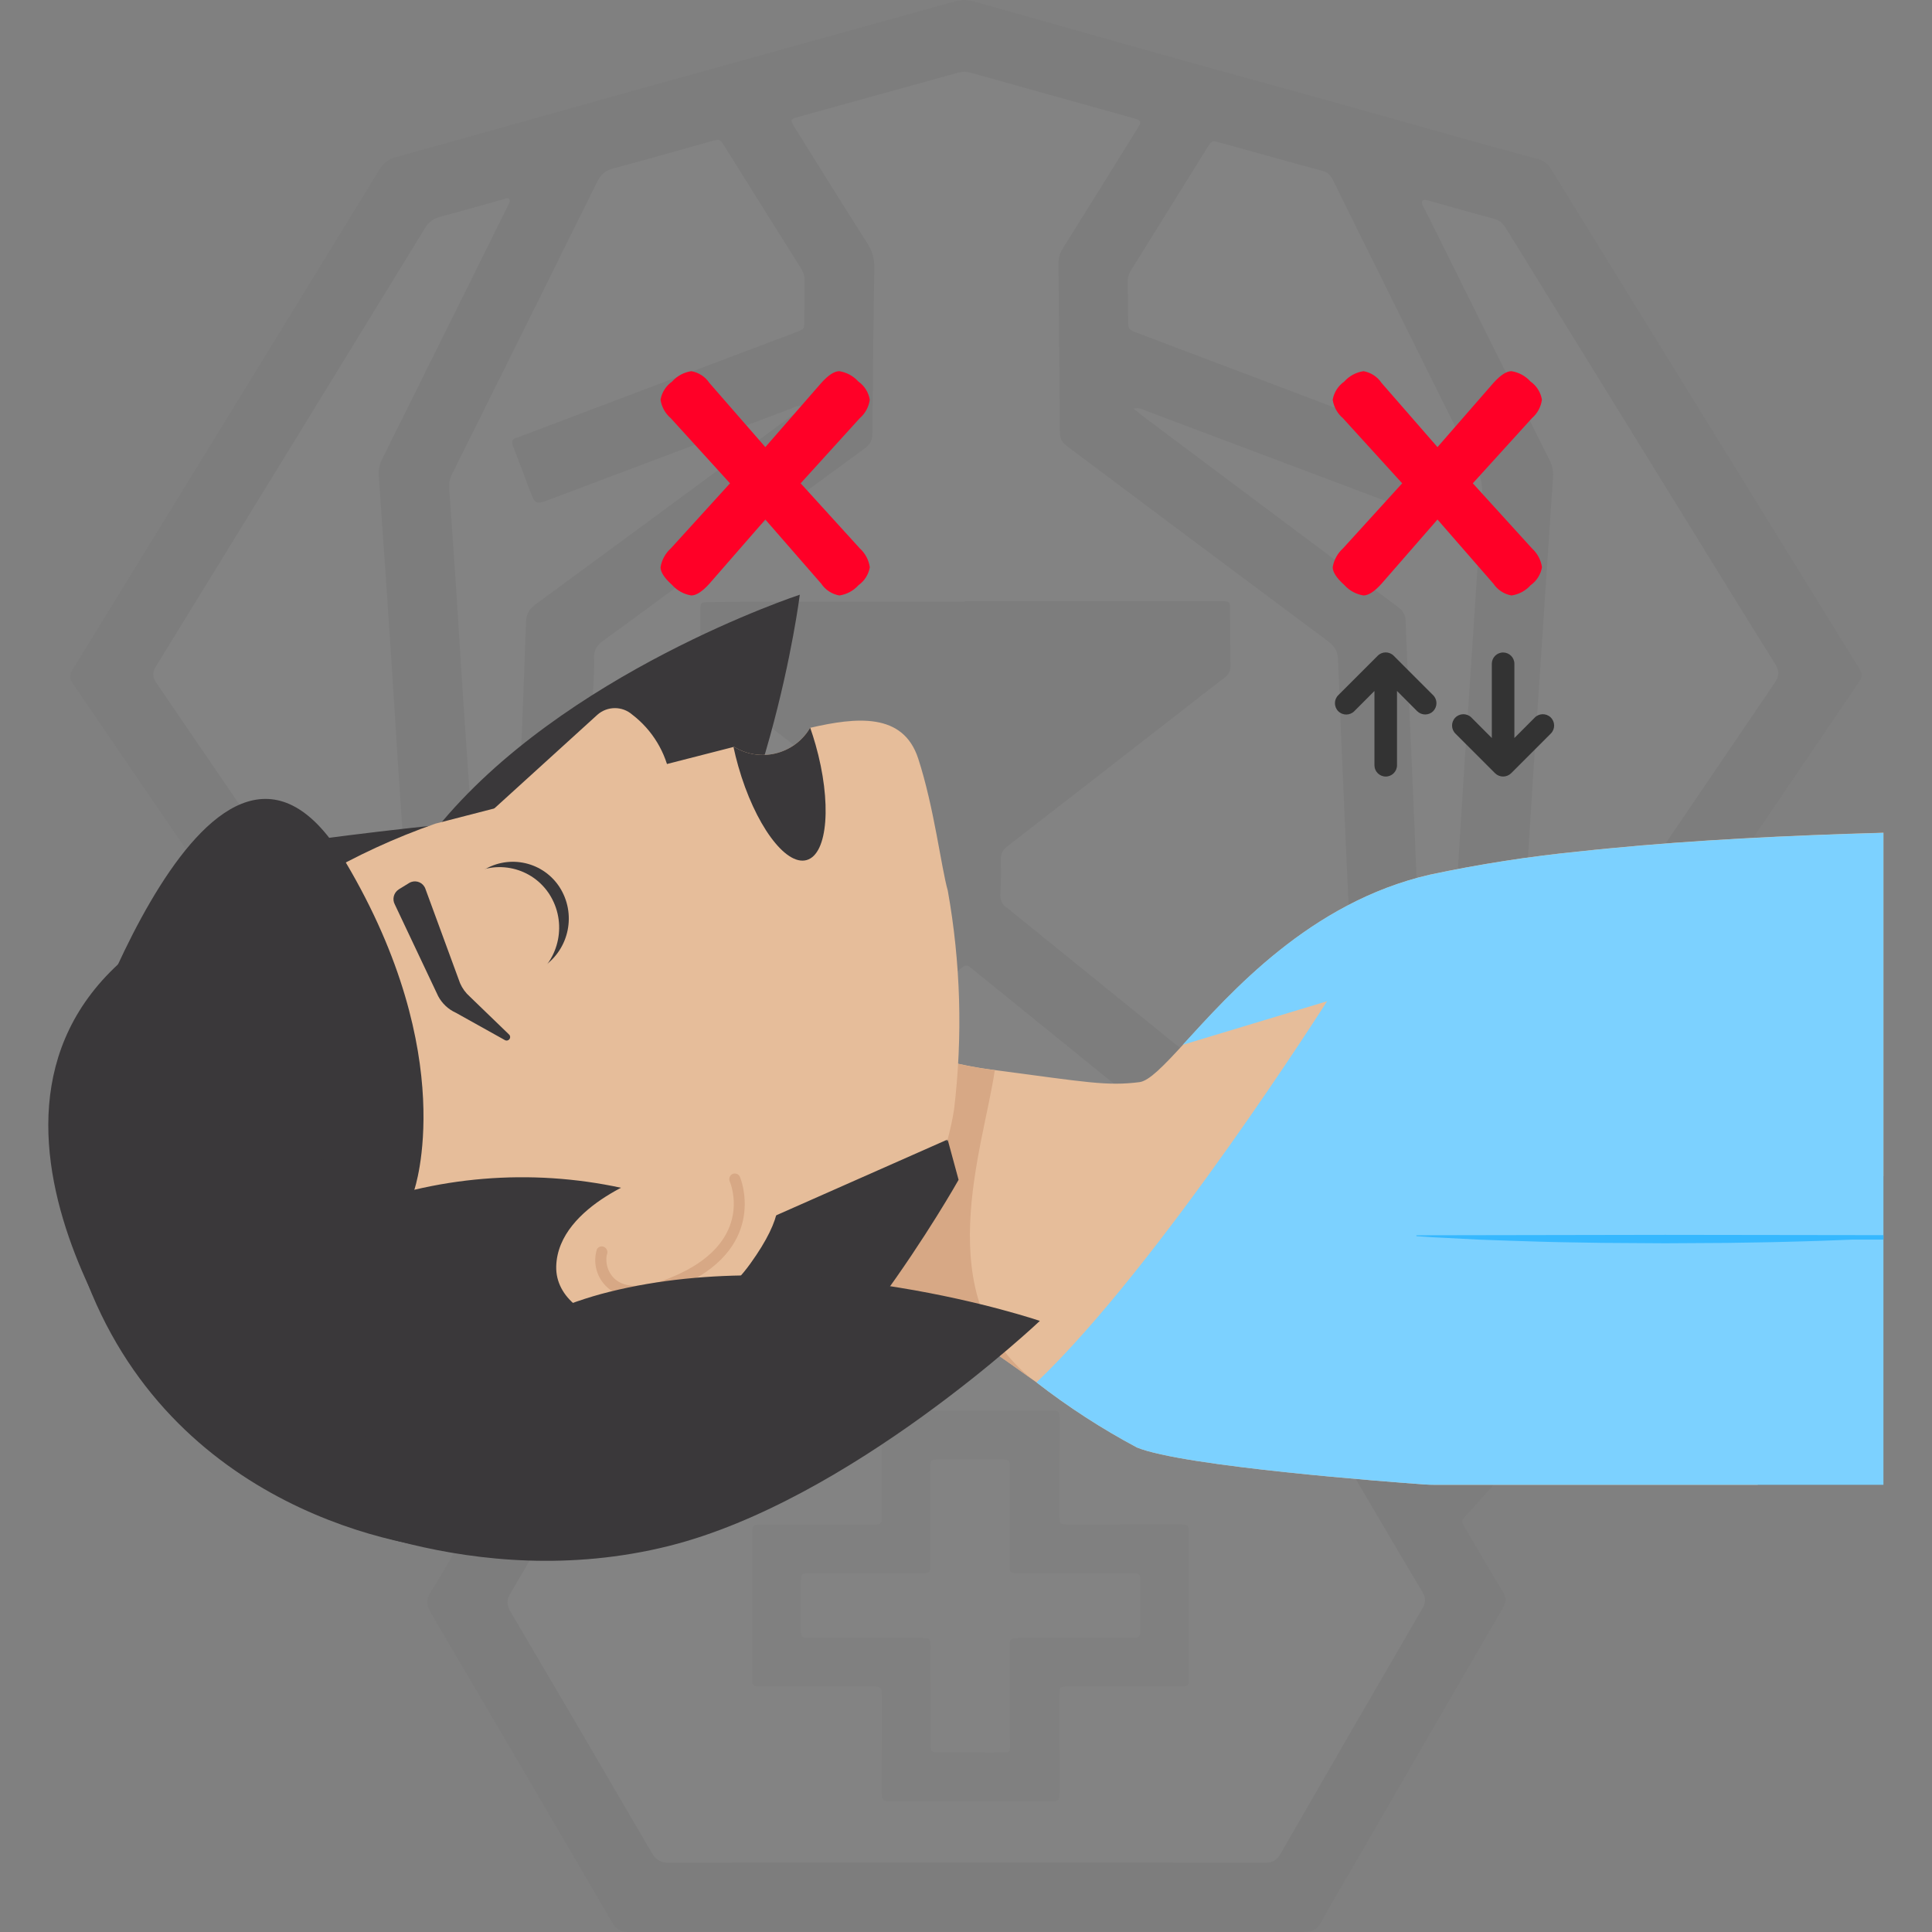 <?xml version="1.0" encoding="UTF-8"?><svg id="Layer_1" xmlns="http://www.w3.org/2000/svg" viewBox="0 0 1000 1000"><rect x="0" y="0" width="1000" height="1000" fill="#808080" stroke="none"/><defs><style>.cls-1{fill:#fff;}.cls-2{fill:#3a383a;}.cls-3{fill:#333;}.cls-4{fill:#ff0027;}.cls-5{opacity:.03;}.cls-6{fill:#979593;}.cls-7{fill:#d7a885;}.cls-8{fill:#7cd1ff;}.cls-9{fill:#e6bd9a;}.cls-10{fill:#36b8ff;}</style></defs><g class="cls-5"><path class="cls-3" d="M500.188,999.897c-58.275,.002-116.551-.047-174.826,.103-4.239,.011-6.445-1.361-8.557-4.986-31.178-53.51-62.485-106.946-93.909-160.312-2.213-3.759-2.514-6.54-.129-10.381,6.625-10.667,12.787-21.62,19.109-32.475,2.304-3.956,2.292-3.99-.881-7.537-37.682-42.129-75.369-84.253-113.056-126.378-12.679-14.172-25.304-28.393-38.093-42.465-2.158-2.374-2.53-4.366-1.592-7.44,12.161-39.857,24.128-79.773,36.275-119.634,1.061-3.48,.844-6.12-1.278-9.22-28.58-41.748-56.989-83.613-85.578-125.356-1.911-2.79-1.741-4.621-.07-7.338,53.004-86.192,105.947-172.421,158.791-258.711,2.177-3.555,4.791-5.412,8.772-6.515,41.828-11.59,83.588-23.426,125.4-35.076C385.134,30.973,439.735,15.892,494.304,.693c3.308-.921,6.389-.927,9.69,.003,52.515,14.792,104.972,29.797,157.601,44.173,44.898,12.264,89.565,25.347,134.502,37.462,3.064,.826,5.071,2.448,6.755,5.182,45.845,74.415,91.773,148.779,137.686,223.152,7.331,11.876,14.599,23.792,22.033,35.604,1.496,2.377,1.57,3.957-.124,6.444-28.584,41.957-56.991,84.035-85.563,126.002-2.118,3.111-2.234,5.784-1.191,9.23,11.829,39.047,23.421,78.167,35.381,117.174,1.56,5.089,1.011,8.356-2.642,12.415-49.254,54.717-98.31,109.612-147.372,164.502-5.158,5.771-5.558,3.993-1.229,11.363,6.009,10.228,11.935,20.508,18.151,30.609,1.812,2.944,1.747,5.102,.023,8.069-25.422,43.739-50.715,87.552-76.042,131.346-6.113,10.571-12.426,21.034-18.253,31.76-2.073,3.817-4.597,4.803-8.696,4.794-58.275-.12-116.551-.082-174.826-.08Z"/><path class="cls-1" d="M499.284,311.355c-32.103,0-64.205-.024-96.308,.013-11.861,.014-23.721,.157-35.582,.268-4.858,.045-4.909,.076-4.948,4.975-.073,9.073,.055,18.15-.191,27.218-.081,2.977,.927,4.81,3.214,6.57,13.826,10.635,27.557,21.394,41.321,32.111,23.945,18.645,47.868,37.318,71.872,55.888,2.44,1.888,3.605,3.872,3.473,7.009-.248,5.924-.293,11.867-.119,17.793,.092,3.12-1.057,5.113-3.453,7.044-21.591,17.403-43.09,34.921-64.615,52.405-17.87,14.515-35.743,29.027-53.608,43.55q-4.702,3.822-7.726-1.676c-15.625-28.435-31.176-56.912-46.943-85.268-2.486-4.472-3.399-8.873-3.174-13.925,1.701-38.166,3.232-76.34,4.804-114.512,.136-3.312,.384-6.639,.213-9.94-.209-4.022,1.207-6.661,4.592-9.118,22.445-16.294,44.709-32.839,67.036-49.297,22.747-16.768,45.46-33.582,68.295-50.23,2.994-2.183,4.133-4.492,4.155-8.195,.171-28.438,.491-56.875,.965-85.309,.079-4.74-1.002-8.714-3.562-12.733-12.557-19.716-24.876-39.585-37.269-59.406-2.924-4.676-2.876-4.846,2.076-6.217,27.382-7.583,54.774-15.129,82.146-22.747,2.285-.636,4.364-.563,6.641,.077,27.186,7.643,54.394,15.204,81.595,22.791,1.51,.421,3.037,.808,4.5,1.361,1.336,.505,1.927,1.468,1.087,2.876-.715,1.198-1.429,2.398-2.165,3.583-12.523,20.151-25.022,40.317-37.613,60.425-1.551,2.478-2.186,4.932-2.155,7.857,.294,27.742,.478,55.485,.663,83.228,.056,8.368,.028,8.349,6.955,13.532,43.999,32.917,87.962,65.88,132.04,98.69,3.436,2.557,4.89,5.317,5.051,9.529,1.129,29.462,2.441,58.917,3.72,88.373,.56,12.895,1.144,25.79,1.804,38.68,.148,2.886-.454,5.413-1.862,7.966-16.26,29.48-32.434,59.006-48.642,88.514-2.703,4.921-2.719,4.893-7.058,1.377-38.756-31.403-77.516-62.802-116.274-94.202-.948-.768-1.813-1.673-2.848-2.295-2.893-1.74-3.693-4.234-3.536-7.516,.275-5.747,.377-11.519,.166-17.267-.123-3.361,1.161-5.405,3.75-7.407,29.53-22.834,58.976-45.776,88.443-68.69,7.849-6.103,15.635-12.289,23.578-18.267,2.354-1.772,3.207-3.726,3.142-6.629-.212-9.419-.157-18.843-.234-28.265-.039-4.743-.068-4.788-4.996-4.792-26.345-.016-52.69-.008-79.035-.008-17.795,0-35.589,0-53.384,0,0,.07,0,.14,0,.21Z"/><path class="cls-1" d="M500.194,964.035c-51.301,0-102.602-.06-153.903,.106-4.464,.015-6.836-1.528-9.01-5.263-24.22-41.619-48.557-83.171-73.006-124.655-2.029-3.443-2.136-5.982-.074-9.484,24.515-41.648,48.91-83.368,73.181-125.159,2.194-3.778,4.633-5.19,9.051-5.182,53.22,.093,106.44-.003,159.659-.103,44.319-.084,88.638-.232,132.958-.37,5.233-.016,10.478,.045,15.694-.291,3.456-.222,5.317,1.111,7.034,4.058,13.349,22.915,26.878,45.724,40.341,68.572,11.338,19.24,22.581,38.536,34.074,57.682,1.9,3.165,1.838,5.454,.021,8.579-24.555,42.231-49.026,84.511-73.365,126.867-2.006,3.49-4.202,4.747-8.23,4.736-51.475-.14-102.951-.092-154.426-.092Z"/><path class="cls-1" d="M848.708,522.957c2.205,7.351,4.352,14.508,6.499,21.666,5.358,17.868,10.614,35.769,16.159,53.579,1.121,3.602,.672,6.022-1.877,8.859-41.387,46.065-82.663,92.229-123.966,138.369-2.094,2.339-4.201,4.666-6.311,6.991-1.377,1.517-2.607,1.529-3.699-.346-1.58-2.713-3.205-5.4-4.798-8.105-16.024-27.205-32.098-54.38-47.997-81.658-1.897-3.255-3.968-4.494-7.793-4.48-52.861,.188-105.722,.167-158.583,.263-63.501,.115-127.002,.334-190.503,.347-4.369,0-6.814,1.306-9.036,5.16-16.646,28.861-33.546,57.575-50.387,86.322-.866,1.479-1.496,3.164-2.979,4.203-1.983-.392-2.874-1.997-3.998-3.252-43.177-48.208-86.319-96.446-129.552-144.603-2.057-2.292-2.29-4.227-1.426-7.043,7.362-24,14.58-48.044,21.841-72.075,.101-.334,.212-.665,.315-.998,.303-.974,.244-2.272,1.409-2.627,1.582-.481,2.03,1.03,2.67,1.966,7.191,10.511,14.348,21.045,21.514,31.573,.884,1.298,1.802,2.574,2.642,3.9,1.165,1.839,2.462,2.066,4.337,.853,6.151-3.978,12.384-7.829,18.578-11.741,23.595-14.905,47.187-29.814,70.78-44.722,.147-.093,.296-.184,.444-.277,4.4-2.74,4.429-2.756,6.934,1.802,15.206,27.667,30.398,55.343,45.595,83.015,5.626,10.244,11.244,20.491,16.884,30.728,2.428,4.407,2.467,4.419,6.247,1.354,12.057-9.777,24.194-19.457,36.08-29.438,3.141-2.637,5.659-2.836,9.355-1.276,33.092,13.962,66.297,27.657,99.386,41.627,4.36,1.841,8.062,1.824,12.403,.004,33.286-13.951,66.683-27.636,99.958-41.615,4.096-1.721,6.878-1.315,10.262,1.523,11.757,9.863,23.778,19.411,35.708,29.068,3.907,3.162,3.938,3.158,6.313-1.171,20.137-36.701,40.271-73.403,60.395-110.111q4.608-8.406,12.888-3.109c27.875,17.921,55.741,35.858,83.609,53.79,.44,.283,.917,.532,1.294,.885,2.197,2.056,3.658,1.091,4.92-1.102,.607-1.055,1.36-2.027,2.045-3.038,7.043-10.4,14.07-20.811,21.149-31.186,.942-1.381,1.512-3.198,4.293-3.873Z"/><path class="cls-1" d="M263.941,104.15c-.583,1.248-1.216,2.677-1.91,4.076-13.954,28.119-27.918,56.233-41.874,84.351-7.442,14.995-14.83,30.017-22.347,44.974-1.382,2.751-1.983,5.468-1.77,8.531,2.236,32.185,4.441,64.371,6.59,96.562,1.162,17.399,2.153,34.809,3.303,52.208,1.576,23.84,3.258,47.672,4.839,71.512,.669,10.092,1.12,20.199,1.838,30.287,.197,2.764-.524,4.556-2.995,6.001-4.966,2.904-9.753,6.111-14.637,9.157-4.183,2.608-4.244,2.619-6.954-1.329-6.317-9.204-12.587-18.441-18.87-27.668-29.356-43.108-58.673-86.244-88.143-129.274-2.221-3.244-2.205-5.495-.173-8.795,46.451-75.455,92.807-150.97,139.08-226.534,1.98-3.233,4.345-5.054,7.967-6.006,11.124-2.925,22.175-6.126,33.251-9.231,1.167-.327,2.413-1.025,2.803,1.18Z"/><path class="cls-1" d="M736.114,103.966c1.185-.945,2.374-.379,3.513-.061,11.248,3.137,22.464,6.396,33.749,9.396,3.219,.856,4.893,2.93,6.5,5.537,28.37,46.027,56.789,92.024,85.197,138.027,17.87,28.938,35.673,57.917,53.691,86.762,2.266,3.628,2.295,6.121-.154,9.717-35.538,52.187-70.914,104.484-106.328,156.756-.489,.722-.969,1.45-1.463,2.168-1.086,1.577-2.379,1.821-4.009,.75-5.831-3.83-11.664-7.657-17.545-11.409-2.234-1.425-1.877-3.473-1.737-5.577,.892-13.396,1.771-26.793,2.622-40.192,1.227-19.32,2.381-38.644,3.648-57.961,2.477-37.757,5.009-75.51,7.525-113.265,.835-12.525,1.653-25.052,2.559-37.572,.22-3.039-.273-5.76-1.66-8.54-21.559-43.223-43.04-86.485-64.499-129.759-.74-1.492-2.107-2.857-1.608-4.778Z"/><path class="cls-1" d="M414.914,210.311c-.755,2.181-2.459,2.895-3.826,3.903-44.637,32.924-89.257,65.87-133.998,98.651-3.496,2.562-4.729,5.274-4.872,9.498-1.049,31.029-2.355,62.049-3.575,93.072-.604,15.34-1.343,30.677-1.696,46.023-.088,3.807-1.334,6.058-4.592,7.87-4.697,2.613-9.153,5.66-13.501,8.389-1.789-.962-1.501-2.291-1.577-3.456-.912-14.097-1.766-28.197-2.716-42.292-1.561-23.137-3.222-46.268-4.764-69.406-1.23-18.447-2.306-36.904-3.524-55.352-1.194-18.095-2.469-36.185-3.739-54.276-.187-2.669,.236-5.084,1.463-7.547,25.118-50.417,50.2-100.852,75.155-151.35,1.859-3.762,4.226-5.775,8.33-6.86,16.85-4.454,33.599-9.29,50.385-13.985,4.687-1.311,4.713-1.327,7.169,2.596,13.144,20.994,26.256,42.008,39.437,62.978,1.353,2.152,2.047,4.308,1.996,6.867-.133,6.628-.063,13.259-.121,19.889-.042,4.768-.058,4.817-4.378,6.452-16.956,6.416-33.928,12.788-50.887,19.197-30.494,11.523-60.982,23.06-91.473,34.591-.652,.247-1.29,.555-1.962,.718-2.797,.678-2.973,2.291-2.026,4.708,2.862,7.305,5.586,14.663,8.346,22.008,3.089,8.221,3.068,8.192,11.355,5.065,41.427-15.63,82.858-31.252,124.309-46.821,1.56-.586,3.091-1.687,5.284-1.131Z"/><path class="cls-1" d="M586.813,211.525c2.892-.717,4.408,.381,5.99,.976,41.621,15.641,83.228,31.321,124.836,46.996,.326,.123,.638,.285,.966,.403,3.901,1.398,3.928,1.407,5.543-2.727,1.65-4.224,3.246-8.468,4.852-12.709,1.543-4.078,3.071-8.161,4.6-12.244,1.644-4.39,1.656-4.432-2.98-6.192-19.888-7.551-39.783-15.082-59.68-22.608-27.397-10.363-54.801-20.71-82.196-31.079-4.671-1.768-4.712-1.803-4.803-6.694-.119-6.455-.088-12.913-.237-19.368-.054-2.361,.502-4.41,1.754-6.418,13.2-21.171,26.34-42.38,39.529-63.558,2.233-3.586,2.32-3.61,6.817-2.37,17.478,4.821,34.921,9.772,52.436,14.455,2.886,.772,4.428,2.281,5.658,4.783,8.7,17.687,17.468,35.34,26.236,52.994,16.139,32.495,32.163,65.048,48.57,97.406,2.654,5.234,2.713,10.271,2.352,15.666-1.26,18.794-2.498,37.59-3.75,56.385-1.647,24.715-3.329,49.428-4.939,74.146-1.191,18.276-2.265,36.559-3.442,54.836-.628,9.748-1.334,19.492-2.067,29.233-.277,3.677-.875,3.988-4.058,2.046-4.02-2.453-7.905-5.13-11.94-7.557-2.339-1.407-3.227-3.226-3.333-5.98-.939-24.583-2-49.162-3.065-73.741-.974-22.485-2.085-44.966-2.913-67.456-.137-3.718-2.061-5.573-4.68-7.529-43.749-32.676-87.461-65.402-131.173-98.128-1.495-1.12-2.905-2.354-4.885-3.966Z"/><path class="cls-1" d="M578.224,563.304c-1.331,1.547-3.269,1.967-5.008,2.688-23.005,9.531-46.047,18.972-69.016,28.585-3.123,1.307-5.742,1.376-8.897,.044-22.941-9.685-45.958-19.189-68.943-28.769-1.428-.595-3.014-.942-4.161-2.29-.139-1.623,1.243-2.268,2.25-3.086,24.067-19.553,48.143-39.095,72.238-58.614,3.452-2.796,3.52-2.763,7.049,.093,23.694,19.18,47.384,38.366,71.053,57.577,1.312,1.065,3.021,1.841,3.436,3.772Z"/><path class="cls-6" d="M502.629,730.102c13.604,0,27.208-.02,40.811,.009,4.861,.011,4.922,.065,4.925,4.956,.009,15.176-.032,30.351-.053,45.527-.002,1.221-.019,2.442,.005,3.663,.089,4.661,.093,4.739,4.644,4.753,11.336,.034,22.673-.008,34.009-.022,7.848-.01,15.697-.068,23.545-.017,4.486,.029,4.791,.292,4.801,4.746,.06,24.944,.075,49.888,.06,74.831-.003,4.218-.105,4.296-4.503,4.31-17.964,.057-35.928,.063-53.891,.087-1.395,.002-2.791-.026-4.186,.008-4.35,.105-4.436,.114-4.46,4.389-.052,8.896-.004,17.792,.005,26.688,.009,7.849,.067,15.699,.016,23.548-.029,4.513-.247,4.753-4.761,4.766-16.743,.046-33.486,.021-50.229,.021-10.639,0-21.278,.032-31.916-.017-4.751-.022-5.019-.281-5.023-5.065-.015-15.699,.037-31.398,.059-47.096,.002-1.395-.012-2.791-.045-4.186-.044-1.872-.987-2.922-2.885-2.996-1.393-.055-2.789-.057-4.184-.059-17.789-.026-35.579-.047-53.368-.073-1.395-.002-2.79-.042-4.185-.044-1.748-.002-2.517-.915-2.503-2.608,.009-1.046-.024-2.093-.023-3.139,.02-23.897,.041-47.794,.062-71.692,0-.523-.01-1.047,.006-1.57,.135-4.411,.315-4.676,4.884-4.686,17.789-.04,35.579-.015,53.369-.015,1.395,0,2.791,.025,4.186-.008,4.492-.105,4.588-.137,4.593-4.841,.017-15.35-.024-30.7-.043-46.05-.001-1.221-.024-2.443,.006-3.663,.109-4.319,.126-4.424,4.414-4.438,13.952-.046,27.905-.017,41.858-.018Z"/><path class="cls-1" d="M556.375,814.231c9.764,0,19.528-.037,29.292,.017,4.199,.023,4.524,.324,4.562,4.424,.076,8.021,.069,16.043,.007,24.065-.036,4.693-.372,5.026-5.111,5.034-18.308,.034-36.615,.014-54.923,.015-1.22,0-2.443-.047-3.661,.014-3.499,.173-3.887,.46-3.92,3.988-.077,8.195-.044,16.392-.021,24.588,.026,9.066,.072,18.131,.15,27.197,.028,3.222-.039,3.435-3.533,3.518-4.182,.1-8.369,.03-12.553,.031-6.451,.001-12.903,.022-19.354-.008-5.561-.025-5.617-.057-5.627-5.469-.028-15.52,.004-31.04-.018-46.56-.011-7.908,.808-7.291-7.314-7.295-18.133-.009-36.266,.008-54.4-.011-5.394-.006-5.426-.045-5.435-5.571-.012-7.498,.007-14.997,.061-22.495,.038-5.332,.11-5.404,5.718-5.409,18.308-.019,36.615-.007,54.923-.008,7.069,0,6.385,.265,6.385-6.628,0-15.694-.048-31.389-.045-47.083,.001-5.183,.045-5.221,5.184-5.234,10.287-.027,20.574-.032,30.861,.003,4.921,.017,4.976,.068,4.984,4.92,.027,15.52,.008,31.04,.008,46.56,0,1.221-.037,2.443,.011,3.662,.143,3.651,.163,3.757,3.952,3.779,9.938,.057,19.876,.019,29.815,.019v-.061Z"/></g><g><path id="Tracé_2279" class="cls-9" d="M974.856,431.068v177.516c-2.127,10.364-4.581,20.601-7.362,30.709-4.172,15.163,0,.072,0,.096-.176,.614-.343,1.244-.518,1.85l-.12,.423c-5.876,21.004-13.162,41.587-21.808,61.61-8.959,20.776-19.332,40.913-31.044,60.27-1.404,1.683-2.824,3.334-4.228,4.985h-167.442c-1.595,0-3.247-.056-4.882-.167-17.612-1.26-124.967-9.308-148.984-19.143-18.253-9.734-35.644-21.005-51.983-33.693-.63-.447-1.268-.885-1.898-1.348h0c-1.516-1.093-3.039-2.185-4.555-3.262l-2.919-2.09c-.798-.598-1.667-1.188-2.481-1.763-3.31-2.353-6.596-4.674-9.827-6.931-.803-.574-1.601-1.135-2.393-1.683-7.753-5.392-15.155-10.306-21.656-14.23l-.909-.55c-1.51-.909-2.967-1.749-4.371-2.521l-1.252-.686c-.965-.518-1.89-1.005-2.808-1.452l-1.173-.574c-.391-.199-.798-.375-1.156-.55s-.654-.311-.981-.431c-.798-.383-1.595-.702-2.393-.981-.439-.152-.845-.311-1.252-.431s-.798-.263-1.188-.367h0c-.582-.152-1.141-.295-1.675-.391l-.63-.096c-.195-.037-.392-.061-.59-.072-.098-.006-.197-.006-.295,0-.479,0-.981-.056-1.516-.072l-2.656-.096h-.71c-.077-.007-.154-.007-.231,0h-6.908c-5.4-.04-11.638,0-18.346,.112l-3.366,.04h-.447c-.072-.006-.144-.006-.215,0h-2.792l-2.696,.04c-1.595,.04-3.191,.072-4.786,.096-.798,0-1.667,0-2.505,.056h-2.521l-2.497,.04h0c-5.871,.128-11.829,.263-17.652,.375-10.593,.223-20.739,.423-29.25,.447h-3.254l5.408-12.619,7.976-18.649,1.348-3.191h0l50.156-116.991c17.618,11.303,37.002,19.579,57.351,24.488,1.292,.319,2.616,.646,3.988,.941l.925,.207,.694,.167c.383,.088,.798,.184,1.156,.255,1.284,.295,2.576,.558,3.885,.798,.614,.128,1.228,.239,1.842,.351,.941,.184,1.882,.351,2.832,.518l.798,.128,1.667,.295c.023-.007,.048-.007,.072,0,.957,.152,1.922,.295,2.904,.431,.12,0,.247,.04,.367,.056s.327,.056,.495,.072c.113,.021,.228,.035,.343,.04,.532,.085,1.05,.154,1.555,.207l1.595,.223c47.564,6.285,57.789,8.343,74.692,6.23,4.985-.63,12.388-8.319,22.581-19.407,24.687-26.889,65.638-73.671,127.719-87.996,25.81-5.493,51.907-9.538,78.169-12.116,4.882-.534,9.827-1.053,14.868-1.516,43.312-4.259,92.934-6.724,141.877-8.08"/><path id="Tracé_2280" class="cls-7" d="M534.587,714.169c-26.578-19.024-53.801-38.478-64.546-39.085-10.481-.574-30.996-.215-52.31,.239,21.066-33.788,54.687-94.409,72.091-126.108,7.734,1.959,15.574,3.466,23.483,4.515l1.595,.215c-5.847,40.361-34.73,117.493,19.67,160.215"/><path id="Tracé_2281" class="cls-8" d="M974.856,431.068v337.46h-232.53c-1.595,0-3.247-.056-4.882-.167-17.612-1.26-124.967-9.308-148.984-19.143-18.253-9.734-35.644-21.005-51.983-33.693,63.812-60.789,150.396-197.274,150.396-197.274l-74.692,22.534c24.687-26.889,65.638-73.671,127.719-87.996,25.81-5.493,51.907-9.538,78.169-12.116,4.882-.534,9.827-1.053,14.868-1.516,43.312-4.259,92.934-6.724,141.877-8.08"/><path id="Tracé_2282" class="cls-10" d="M967.502,639.302h7.362v2.337h-16.511l-16.08,.614c-5.368,.199-10.728,.295-16.08,.463-10.728,.335-21.464,.407-32.177,.614l-32.177,.191-32.177-.207c-10.736-.207-21.457-.279-32.177-.614-10.72-.335-21.449-.646-32.177-1.077l-16.08-.838-8.056-.407-8.056-.558v-.439l128.732-.223,105.656,.144Z"/><path id="Tracé_2283" class="cls-2" d="M225.731,429.066c65.231-80.857,188.245-121.242,188.245-121.242,0,0-16.073,128.365-75.386,201.892-64.609,80.084-166.15,97.488-166.15,97.488,0,0-4.188-106.813,53.331-178.106"/><path id="Tracé_2284" class="cls-2" d="M85.744,480.825c-132.585,79.98-6.804,240.235-6.804,240.235l6.804-240.235Z"/><path id="Tracé_2285" class="cls-2" d="M115.44,441.294s153.658-23.355,186.649-17.006c32.991,6.349-35.272,41.119-35.272,41.119l-137.275,4.22-14.102-28.332Z"/><path id="Tracé_2286" class="cls-9" d="M490.557,460.884c6.7,37.403,7.803,75.594,3.27,113.322-6.541,42.435-42.698,118.921-81.137,143.728-38.439,24.807-139.971,75.027-227.505,50.818-87.534-24.209-112.556-75.84-122.104-109.429-9.548-33.589,60.725-182.773,101.923-205.171,19.173-11.189,39.377-20.509,60.334-27.83,0,0,97.943-25.317,154.305-39.691l.327-.08h0c13.368,8.2,30.853,4.01,39.053-9.358,.1-.163,.199-.327,.295-.492h.056c23.866-5.488,48.09-8.072,55.899,15.953,8.264,25.413,11.909,56.41,15.283,68.263"/><path id="Tracé_2287" class="cls-2" d="M490.27,589.896l-103.096,45.602-30.885-10.441c-45.31-17.122-94.699-20.336-141.845-9.229-6.238-29.194-4.507-123.133-52.086-170.465-13.696,2.648-27.2,10.218-53.873,26.514-15.155,9.253-109.557,63.676-65.271,186.689,44.285,123.013,168.088,143.864,198.079,143.879s205.346-37.832,248.977-212.549"/><path id="Tracé_2288" class="cls-9" d="M254.709,419.502l54.399-49.454c5.15-4.648,12.964-4.703,18.178-.128,10.4,7.972,17.411,19.573,19.63,32.488,2.329,24.025-92.208,17.117-92.208,17.117"/><path id="Tracé_2289" class="cls-9" d="M338.598,607.396s-49.805,15.762-50.698,48.05c-.893,32.289,64.841,48.034,100.432-1.332,35.591-49.366-5.679-47.237-5.679-47.237l-44.054,.518Z"/><path id="Tracé_2290" class="cls-2" d="M490.581,590.111l5.584,20.563s-66.938,119.136-128.261,146.185c-61.323,27.048,122.678-166.748,122.678-166.748"/><path id="Tracé_2291" class="cls-2" d="M249.038,451.193c13.08-9.069,31.035-5.817,40.104,7.263,.147,.212,.291,.426,.433,.642,8.877,13.727,5.201,32.027-8.288,41.262-13.084,9.071-31.044,5.817-40.115-7.267-.146-.211-.289-.423-.43-.638-8.872-13.728-5.197-32.025,8.288-41.262"/><path id="Tracé_2292" class="cls-9" d="M241.117,454.296c13.923-9.654,33.036-6.194,42.69,7.729,.157,.227,.311,.455,.462,.686,9.451,14.613,5.538,34.095-8.822,43.926-13.928,9.655-33.045,6.191-42.701-7.736-.154-.222-.304-.445-.452-.671-9.451-14.613-5.538-34.095,8.822-43.926"/><path id="Tracé_2293" class="cls-2" d="M422.087,385.259c8.519,29.944,6.469,56.769-4.555,59.903-11.024,3.135-26.889-18.593-35.399-48.537-.962-3.382-1.792-6.711-2.489-9.987l.327-.08h0c13.368,8.2,30.853,4.01,39.053-9.358,.1-.163,.198-.327,.295-.493h.048c.973,2.765,1.877,5.623,2.712,8.575"/><path id="Tracé_2294" class="cls-7" d="M341.341,669.668c-15.482,4.403-23.794,.351-28.197-4.499-4.605-4.985-6.204-12.047-4.196-18.529,.728-1.384,2.44-1.917,3.824-1.189,.039,.021,.078,.042,.116,.065,1.41,.83,1.919,2.621,1.156,4.068-.74,4.253,.559,8.606,3.51,11.757,5.998,6.301,18.25,5.52,34.506-2.21,37.808-17.979,26.187-46.391,25.668-47.596-.656-1.485-.004-3.222,1.468-3.908,1.482-.623,3.189,.073,3.812,1.555,.006,.013,.011,.027,.017,.04,.152,.351,14.589,34.905-28.46,55.365-4.259,2.068-8.682,3.778-13.225,5.113"/><path id="Tracé_2295" class="cls-2" d="M206.38,460.35l5.44-3.342c2.723-1.627,6.249-.738,7.876,1.985,.145,.243,.272,.497,.38,.759l18.051,49.151c1.146,2.636,2.856,4.988,5.009,6.892l20.252,19.574c.775,.646,.88,1.798,.234,2.572-.509,.611-1.356,.823-2.092,.522l-25.549-14.246c-3.932-1.768-7.163-4.797-9.181-8.607l-22.414-47.404c-1.501-2.742-.619-6.178,2.018-7.857"/><path id="Tracé_2296" class="cls-2" d="M37.813,557.878s72.697-227.09,141.08-111.623c59.472,100.424,35.559,169.579,35.559,169.579l-176.639-57.957Z"/><path id="Tracé_2297" class="cls-2" d="M315.346,668.671c103.279-25.82,222.878,15.028,222.878,15.028,0,0-98.166,93.029-192.073,116.504-102.298,25.572-190.342-20.914-190.342-20.914,0,0,68.47-87.853,159.529-110.618"/><path id="Flèche_haut" class="cls-3" d="M741.824,368.118h0c-2.303,2.253-5.984,2.253-8.288,0l-10.449-10.481v38.439c.012,3.225-2.592,5.849-5.816,5.861-3.225,.012-5.849-2.592-5.861-5.816v-38.475l-10.441,10.473c-2.289,2.291-6.001,2.292-8.291,.004s-2.293-6.001-.004-8.291h0l20.436-20.436c2.28-2.279,5.976-2.279,8.255,0h0l20.428,20.436c2.28,2.274,2.284,5.966,.01,8.246-.003,.003-.006,.007-.01,.01"/><path id="Flèche_bas" class="cls-3" d="M802.58,379.804l-20.436,20.436c-2.303,2.253-5.984,2.253-8.288,0l-20.428-20.436c-2.355-2.221-2.464-5.932-.243-8.288,2.222-2.356,5.932-2.464,8.288-.243,.083,.079,.165,.159,.243,.243l10.449,10.481v-38.455c.012-3.225,2.636-5.829,5.861-5.816,3.207,.012,5.804,2.609,5.816,5.816v38.455l10.449-10.481c2.221-2.356,5.932-2.464,8.288-.243,2.355,2.221,2.464,5.932,.243,8.288-.079,.083-.16,.164-.243,.243"/><path id="Tracé_2354" class="cls-4" d="M762.323,250.162l30.622,33.685c2.805,2.55,4.638,5.996,5.185,9.747-.645,3.752-2.754,7.095-5.863,9.293-2.575,2.883-6.082,4.769-9.907,5.328-3.825-.667-7.211-2.868-9.372-6.094l-28.947-33.222-28.947,33.214c-3.659,4.063-6.783,6.094-9.372,6.094-3.824-.616-7.321-2.524-9.907-5.408-4.01-3.595-6.014-6.666-6.014-9.213,.617-3.758,2.497-7.193,5.328-9.739l30.63-33.685-30.63-33.669c-2.878-2.449-4.771-5.858-5.328-9.596,.661-3.788,2.798-7.159,5.942-9.372,2.599-2.921,6.143-4.835,10.01-5.408,3.813,.677,7.185,2.877,9.34,6.094l28.947,33.214,28.947-33.214c3.653-4.063,6.767-6.094,9.34-6.094,3.789,.598,7.258,2.479,9.827,5.328,3.178,2.213,5.323,5.621,5.942,9.444-.498,3.718-2.343,7.124-5.185,9.572l-30.59,33.701Z"/><path id="Tracé_2354-2" class="cls-4" d="M414.414,250.162l30.622,33.685c2.805,2.55,4.638,5.996,5.185,9.747-.645,3.752-2.754,7.095-5.863,9.293-2.575,2.883-6.082,4.769-9.907,5.328-3.825-.667-7.211-2.868-9.372-6.094l-28.947-33.222-28.947,33.214c-3.659,4.063-6.783,6.094-9.372,6.094-3.824-.616-7.321-2.524-9.907-5.408-4.01-3.595-6.014-6.666-6.014-9.213,.617-3.758,2.497-7.193,5.328-9.739l30.63-33.685-30.63-33.669c-2.878-2.449-4.771-5.858-5.328-9.596,.661-3.788,2.798-7.159,5.942-9.372,2.599-2.921,6.143-4.835,10.01-5.408,3.813,.677,7.185,2.877,9.34,6.094l28.947,33.214,28.947-33.214c3.653-4.063,6.767-6.094,9.34-6.094,3.789,.598,7.258,2.479,9.827,5.328,3.178,2.213,5.323,5.621,5.942,9.444-.498,3.718-2.343,7.124-5.185,9.572l-30.59,33.701Z"/></g></svg>